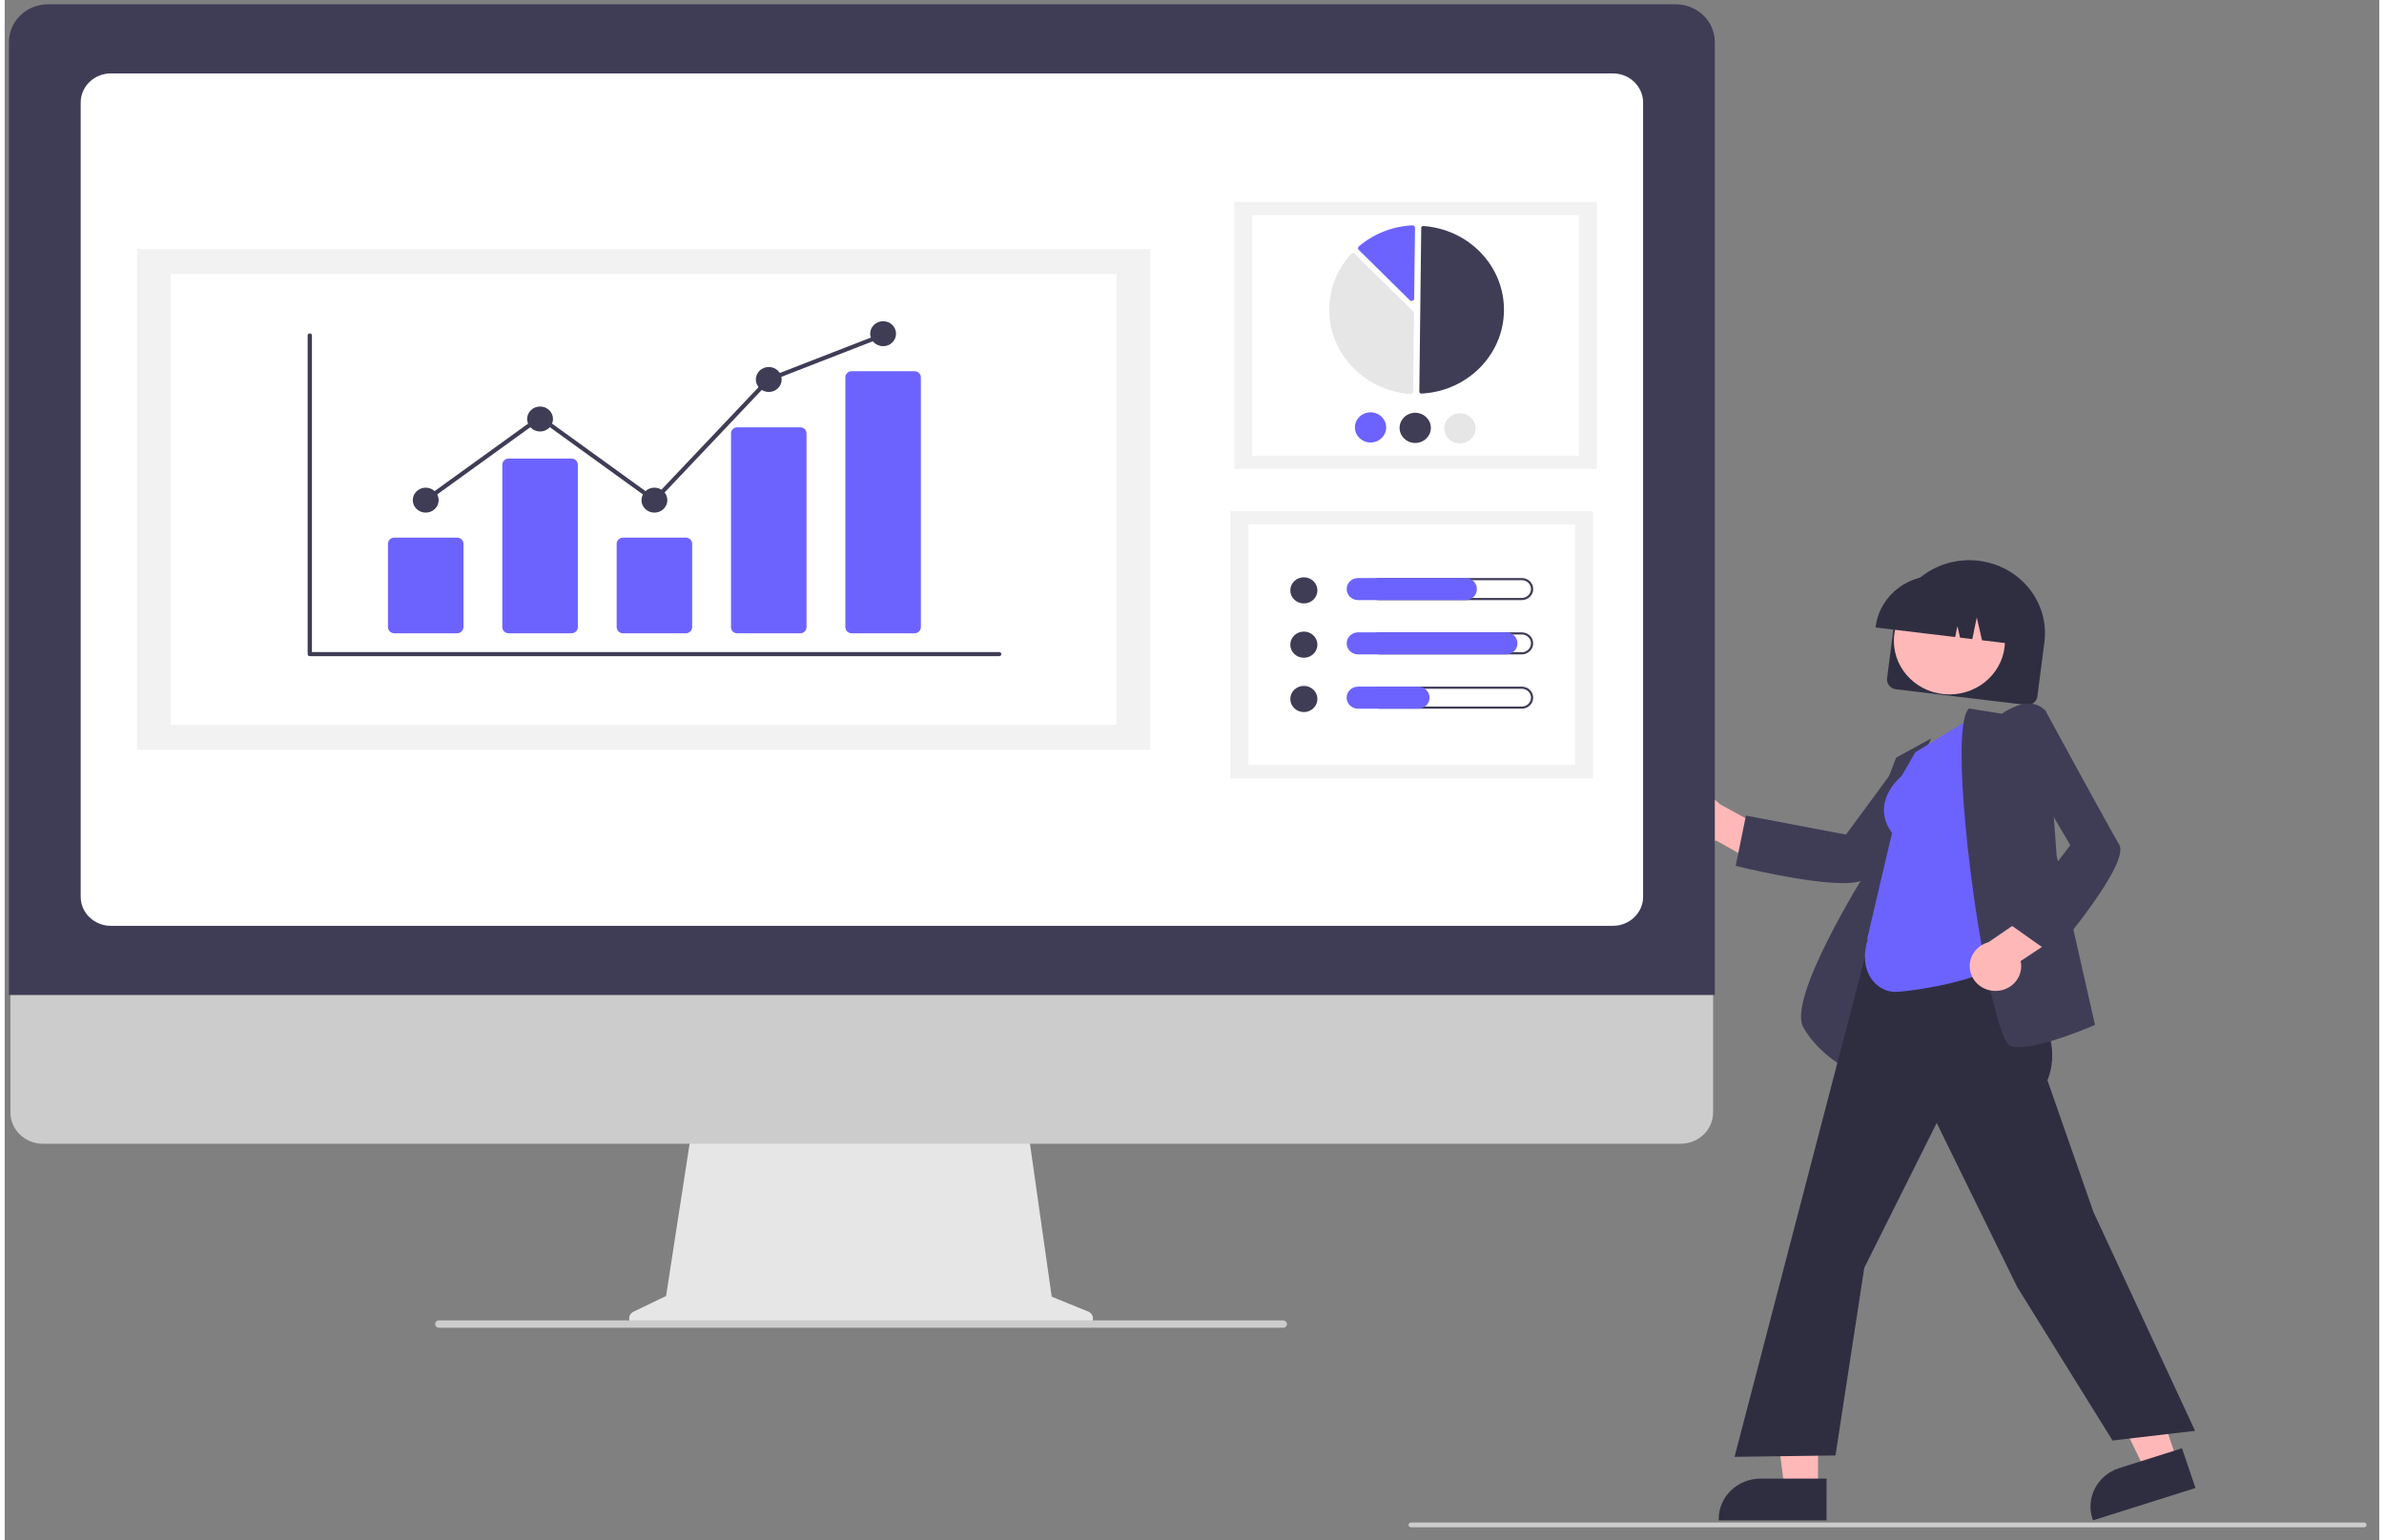 <?xml version="1.0" encoding="UTF-8" standalone="no"?>
<!DOCTYPE svg PUBLIC "-//W3C//DTD SVG 1.1//EN" "http://www.w3.org/Graphics/SVG/1.1/DTD/svg11.dtd">
<svg version="1.1" xmlns="http://www.w3.org/2000/svg" xmlns:xlink="http://www.w3.org/1999/xlink" preserveAspectRatio="xMidYMid meet" viewBox="61.423 226.66 556.961 361.245" width="552.96" height="357.24"><rect x="61.423" y="226.66" width="556.961" height="361.245" fill="#808080" stroke="none"/><defs><path d="M504.57 373.07C505.79 363.68 514.66 357.02 524.4 358.19C534.14 359.36 541.05 367.92 539.83 377.31C539.67 378.58 538.36 388.73 538.19 390C538.03 391.26 536.83 392.15 535.53 392C532.47 391.63 508.06 388.69 505 388.33C503.7 388.17 502.77 387.02 502.93 385.76C503.26 383.22 504.41 374.34 504.57 373.07Z" id="aA8nUmSN9"></path><path d="M517.55 364.42C510.36 364.42 504.53 370.04 504.53 376.98C504.53 383.92 510.36 389.54 517.55 389.54C524.75 389.54 530.58 383.92 530.58 376.98C530.58 370.04 524.75 364.42 517.55 364.42Z" id="b1Toc0TTU5"></path><path d="M500.27 373.58C501.24 366.16 508.26 360.89 515.96 361.81C516.22 361.84 518.32 362.1 518.59 362.13C526.29 363.06 531.75 369.83 530.79 377.25C530.79 377.27 530.78 377.36 530.76 377.51L525.2 376.84L523.97 371.49L522.92 376.57L520.05 376.22L519.43 373.52L518.9 376.08L500.24 373.84C500.25 373.7 500.27 373.62 500.27 373.58Z" id="c6tiosLBc"></path><path d="M461.91 424.32C462.23 424.17 462.53 423.98 462.81 423.78C463.6 424.22 467.54 426.45 474.64 430.46L480.6 424.52C470.5 418.99 464.88 415.92 463.76 415.31C461.58 412.88 457.77 412.62 455.25 414.72C453.14 416.48 452.56 419.4 453.84 421.79C455.35 424.64 458.96 425.77 461.91 424.32Z" id="a1LOlPqb0X"></path><path d="M467.68 429.82C467.67 429.82 467.58 429.8 467.42 429.76L469.83 417.96L493.29 422.42L506.03 405.12L520.66 403.68C520.42 403.99 520.28 404.17 520.25 404.2C520.06 404.44 501.2 428.38 498.27 432.4C497.53 433.41 495.41 433.8 492.62 433.8C483.89 433.8 468.53 430.03 467.68 429.82Z" id="cMqye0O7n"></path><path d="M494.96 478.09C494.75 478 494.63 477.94 494.61 477.93C494.53 477.9 487.12 474.42 483.28 467.63C479.46 460.87 497.35 432.21 498.6 430.22C498.6 429.61 498.61 426.58 498.62 421.11L505.06 404.36L513.26 399.88L506.22 415.74L494.96 478.09Z" id="bLmFO4Gl9"></path><path d="M478.89 575.94L475.16 546.76L486.74 546.76L486.73 575.94L486.73 575.94L478.89 575.94Z" id="c3g6Vnc64d"></path><path d="M488.73 583.27L463.44 583.27C463.44 583.09 463.44 582.98 463.44 582.96C463.44 577.72 467.85 573.47 473.28 573.47C473.29 573.47 473.29 573.47 473.29 573.47L488.74 573.47L488.73 583.27Z" id="gDJS3mfC8"></path><path d="M563.54 571.66L550.58 545.05L561.58 541.58L571 569.31L571 569.31L563.54 571.66Z" id="eSSZWg8iD"></path><path d="M575.27 575.68L551.23 583.27C551.17 583.1 551.14 583 551.13 582.98C549.44 578 552.25 572.63 557.42 571C557.42 571 557.42 571 557.42 571L572.1 566.36L575.27 575.68Z" id="c2AiytGO5D"></path><path d="M555.81 564.54L533.45 528.53L514.57 490.06L497.58 524.04L490.83 568.05L467.16 568.37L467.25 568.01L503.47 429.23L531.84 433.31L530.55 451.37C531.01 452 531.27 452.35 531.32 452.42C537.73 461.2 544.35 470.28 540.55 480.06C541.27 482.12 544.86 492.4 551.32 510.91L575.17 562.27L555.81 564.54Z" id="d9rZ8SH5S"></path><path d="M498.4 447.05C498.39 447.04 498.34 447.01 498.25 446.94C501.75 432 503.7 423.7 504.09 422.04C498.99 415.01 505.71 409.21 506.34 408.69C506.56 408.32 507.63 406.46 509.55 403.12L523.71 394.46L530.88 451.87C530.81 451.92 530.78 451.96 530.77 451.96C525.6 456.74 508.22 459.31 504.77 459.31C500.66 459.31 495.97 454.78 498.4 447.05Z" id="fRfsjURQo"></path><path d="M532.1 472.09C531.55 471.96 530.66 471.28 529.28 466.95C523.8 449.76 517.33 398.01 522.03 392.95C522.04 392.94 522.08 392.9 522.14 392.83C526.77 393.57 529.34 393.99 529.85 394.07C530.5 393.61 533.86 391.35 536.97 391.74C538.26 391.9 539.42 392.56 540.19 393.58C540.19 393.58 540.21 393.61 540.24 393.65L542.7 427.36L551.7 467.04C551.57 467.1 551.5 467.13 551.49 467.14C550.96 467.37 539.72 472.26 533.77 472.26C533.21 472.27 532.65 472.21 532.1 472.09Z" id="b23zoBjvAT"></path><path d="M534.38 453.11C534.37 452.77 534.33 452.43 534.25 452.09C535 451.59 538.77 449.09 545.54 444.59L542.49 436.86C533.02 443.35 527.75 446.95 526.7 447.67C523.49 448.55 521.63 451.76 522.54 454.85C523.3 457.44 525.8 459.19 528.58 459.08C531.9 458.98 534.49 456.3 534.38 453.11Z" id="a1fGlTUlfQ"></path><path d="M541.82 450.6L531.76 443.49L545.9 424.9L535.05 406.43L539.9 393.04C540.09 393.39 540.2 393.58 540.22 393.62C540.36 393.89 554.85 420.51 557.38 424.78C560.01 429.21 542.73 449.53 541.99 450.4C541.97 450.42 541.91 450.49 541.82 450.6Z" id="e13lX3b4mA"></path><path d="M307 530.81L301.12 489.43L222.92 489.43L216.55 530.64C211.96 532.86 209.41 534.09 208.89 534.34C208 534.77 207.63 535.82 208.08 536.69C208.39 537.28 209.02 537.66 209.71 537.66C220.22 537.66 304.34 537.66 314.85 537.66C315.86 537.66 316.67 536.87 316.67 535.91C316.67 535.2 316.23 534.56 315.56 534.29C314.42 533.83 311.56 532.67 307 530.81Z" id="a1wePlJ8ax"></path><path d="M70.37 494.93C66.17 494.92 62.77 491.64 62.77 487.59C62.77 484.11 62.77 466.7 62.77 435.35L462.13 435.35C462.13 466.7 462.13 484.11 462.13 487.59C462.13 491.64 458.73 494.92 454.53 494.93C454.53 494.93 108.78 494.93 70.37 494.93Z" id="a5f2ZsgF2e"></path><path d="M462.53 460.04L62.42 460.04C62.42 325.92 62.42 251.41 62.42 236.51C62.43 231.62 66.53 227.67 71.6 227.66C109.77 227.66 415.18 227.66 453.35 227.66C458.42 227.67 462.52 231.62 462.53 236.51C462.53 266.31 462.53 340.82 462.53 460.04Z" id="f17MQpQRFE"></path><path d="M86.32 443.82C82.42 443.81 79.25 440.76 79.25 437C79.25 418.37 79.25 269.33 79.25 250.71C79.25 246.94 82.42 243.89 86.32 243.88C121.55 243.88 403.4 243.88 438.63 243.88C442.54 243.89 445.7 246.94 445.71 250.71C445.71 269.33 445.71 418.37 445.71 437C445.7 440.76 442.54 443.81 438.63 443.82C368.17 443.82 121.55 443.82 86.32 443.82Z" id="em5Sh8zw"></path><path d="M163.31 538.09C162.9 538.1 162.53 537.84 162.41 537.45C162.28 536.99 162.57 536.51 163.05 536.39C163.12 536.37 163.2 536.36 163.28 536.36C183.07 536.36 341.42 536.36 361.21 536.36C361.65 536.35 362.04 536.63 362.16 537.04C362.27 537.51 361.96 537.97 361.48 538.07C361.41 538.08 361.35 538.09 361.28 538.09C321.69 538.09 183.11 538.09 163.31 538.09Z" id="c8xVSVEUZ"></path><path d="M434.87 274C434.87 274 434.87 274 434.87 274C434.87 311.6 434.87 332.49 434.87 336.67C434.87 336.67 434.87 336.67 434.87 336.67C383.83 336.67 355.48 336.67 349.81 336.67C349.81 336.67 349.81 336.67 349.81 336.67C349.81 299.07 349.81 278.18 349.81 274C349.81 274 349.81 274 349.81 274C400.85 274 429.2 274 434.87 274Z" id="ecXzTjYvu"></path><path d="M430.65 277.12C430.65 277.12 430.65 277.12 430.65 277.12C430.65 310.98 430.65 329.8 430.65 333.56C430.65 333.56 430.65 333.56 430.65 333.56C384.68 333.56 359.14 333.56 354.03 333.56C354.03 333.56 354.03 333.56 354.03 333.56C354.03 299.69 354.03 280.88 354.03 277.12C354.03 277.12 354.03 277.12 354.03 277.12C400 277.12 425.54 277.12 430.65 277.12Z" id="d2fIvxzJ"></path><path d="M393.72 318.98C404.98 318.41 413.64 309.15 413.05 298.28C412.51 288.38 404.43 280.41 394.17 279.67C394.04 279.66 393.92 279.7 393.82 279.79C393.73 279.87 393.67 279.99 393.67 280.11C393.62 283.95 393.27 314.69 393.22 318.53C393.22 318.78 393.43 318.98 393.69 318.98C393.7 318.98 393.71 318.98 393.72 318.98Z" id="a3sxfRl183"></path><path d="M378.09 286.19C379.46 287.55 390.43 298.37 391.8 299.72C391.91 299.83 391.98 299.98 391.97 300.13C391.95 301.97 391.78 316.67 391.76 318.51C391.76 318.67 391.69 318.82 391.57 318.93C391.44 319.04 391.28 319.09 391.11 319.08C379.79 318.26 371.3 308.75 372.15 297.83C372.48 293.53 374.26 289.45 377.21 286.22C377.32 286.1 377.48 286.02 377.64 286.02C377.65 286.02 377.66 286.02 377.67 286.02C377.87 286.06 378.01 286.12 378.09 286.19Z" id="c1yA9NTW41"></path><path d="M392.02 279.67C392.14 279.78 392.21 279.94 392.21 280.1C392.19 281.75 392.03 295.02 392.01 296.68C392.01 297 391.74 297.26 391.41 297.25C391.25 297.25 391.1 297.19 390.99 297.08C389.79 295.9 380.22 286.46 379.02 285.28C378.79 285.05 378.79 284.68 379.03 284.46C379.04 284.45 379.04 284.44 379.05 284.44C382.53 281.48 386.94 279.75 391.57 279.51C391.59 279.51 391.6 279.51 391.61 279.51C391.76 279.51 391.91 279.57 392.02 279.67Z" id="c3ZuPl4MGy"></path><path d="M381.74 330.45C379.71 330.42 378.09 328.82 378.11 326.87C378.13 324.92 379.79 323.35 381.82 323.37C381.82 323.37 381.82 323.37 381.82 323.37C383.84 323.4 385.47 325 385.45 326.95C385.42 328.9 383.76 330.47 381.74 330.45Z" id="b4Ol8BpUis"></path><path d="M392.22 330.56C390.19 330.54 388.57 328.94 388.59 326.98C388.61 325.03 390.27 323.46 392.3 323.48C392.3 323.48 392.3 323.48 392.3 323.48C394.33 323.51 395.95 325.11 395.93 327.06C395.9 329.02 394.24 330.58 392.22 330.56Z" id="h2JNAPoNVC"></path><path d="M402.7 330.67C400.67 330.65 399.05 329.05 399.07 327.1C399.09 325.14 400.76 323.58 402.78 323.6C404.81 323.62 406.43 325.22 406.41 327.18C406.39 329.13 404.73 330.7 402.7 330.67Z" id="b2SnuGi3T6"></path><path d="M433.98 346.54C433.98 346.54 433.98 346.54 433.98 346.54C433.98 384.14 433.98 405.03 433.98 409.21C433.98 409.21 433.98 409.21 433.98 409.21C382.94 409.21 354.58 409.21 348.91 409.21C348.91 409.21 348.91 409.21 348.91 409.21C348.91 371.6 348.91 350.71 348.91 346.54C348.91 346.54 348.91 346.54 348.91 346.54C399.95 346.54 428.31 346.54 433.98 346.54Z" id="b1QVEh3eNu"></path><path d="M429.75 349.65C429.75 349.65 429.75 349.65 429.75 349.65C429.75 383.52 429.75 402.33 429.75 406.09C429.75 406.09 429.75 406.09 429.75 406.09C383.78 406.09 358.25 406.09 353.14 406.09C353.14 406.09 353.14 406.09 353.14 406.09C353.14 372.23 353.14 353.41 353.14 349.65C353.14 349.65 353.14 349.65 353.14 349.65C399.11 349.65 424.64 349.65 429.75 349.65Z" id="a6pCQ8vLXf"></path><path d="M366.14 362.07C364.38 362.07 362.96 363.44 362.96 365.13C362.96 366.83 364.38 368.2 366.14 368.2C367.89 368.2 369.32 366.83 369.32 365.13C369.32 363.44 367.89 362.07 366.14 362.07Z" id="brrKjwlfV"></path><path d="M417.25 362.75C418.44 362.74 419.41 363.67 419.41 364.82C419.41 365.97 418.45 366.91 417.25 366.91C417.25 366.91 417.25 366.91 417.25 366.91C413.9 366.91 387.14 366.91 383.79 366.91C382.6 366.91 381.63 365.98 381.63 364.83C381.63 363.68 382.6 362.75 383.79 362.75C386.02 362.75 397.17 362.75 417.25 362.75M383.79 362.24C382.31 362.23 381.1 363.39 381.1 364.82C381.1 366.25 382.3 367.41 383.78 367.42C383.79 367.42 383.79 367.42 383.79 367.42C387.14 367.42 413.9 367.42 417.25 367.42C418.73 367.42 419.93 366.26 419.94 364.83C419.94 363.4 418.74 362.24 417.25 362.24C417.25 362.24 417.25 362.24 417.25 362.24C410.56 362.24 387.14 362.24 383.79 362.24Z" id="afDv7rkI"></path><path d="M378.86 367.42C377.38 367.42 376.18 366.26 376.18 364.83C376.18 363.4 377.38 362.24 378.86 362.24C378.86 362.24 378.86 362.24 378.86 362.24C381.38 362.24 401.53 362.24 404.05 362.24C405.53 362.24 406.73 363.4 406.73 364.83C406.73 366.26 405.53 367.42 404.05 367.42C404.05 367.42 381.38 367.42 378.86 367.42Z" id="a5sBjETcTS"></path><path d="M366.14 374.8C364.38 374.8 362.96 376.18 362.96 377.87C362.96 379.57 364.38 380.94 366.14 380.94C367.89 380.94 369.32 379.57 369.32 377.87C369.32 376.18 367.89 374.8 366.14 374.8Z" id="b65Zi0cYxb"></path><path d="M417.25 375.48C418.44 375.48 419.41 376.41 419.41 377.56C419.41 378.71 418.45 379.64 417.25 379.65C417.25 379.65 417.25 379.65 417.25 379.65C413.9 379.65 387.14 379.65 383.79 379.65C382.6 379.65 381.63 378.71 381.63 377.57C381.63 376.42 382.6 375.48 383.79 375.48C386.02 375.48 397.17 375.48 417.25 375.48M383.79 374.98C382.31 374.98 381.11 376.13 381.11 377.57C381.11 379 382.31 380.15 383.79 380.15C387.14 380.15 413.9 380.15 417.25 380.15C418.73 380.15 419.93 379 419.93 377.57C419.93 376.13 418.73 374.98 417.25 374.98C410.56 374.98 387.14 374.98 383.79 374.98Z" id="i64qnHIWx"></path><path d="M378.86 380.15C377.38 380.15 376.18 379 376.18 377.57C376.18 376.13 377.38 374.98 378.86 374.98C378.86 374.98 378.86 374.98 378.86 374.98C382.33 374.98 410.09 374.98 413.56 374.98C415.04 374.98 416.24 376.13 416.24 377.57C416.24 379 415.04 380.15 413.56 380.15C413.56 380.15 382.33 380.15 378.86 380.15Z" id="f10M8UomZG"></path><path d="M366.14 387.54C364.38 387.54 362.96 388.92 362.96 390.61C362.96 392.3 364.38 393.68 366.14 393.68C367.89 393.68 369.32 392.3 369.32 390.61C369.32 388.92 367.89 387.54 366.14 387.54Z" id="a1AJ7pG5dE"></path><path d="M417.25 388.22C418.44 388.22 419.41 389.15 419.41 390.3C419.41 391.45 418.45 392.38 417.25 392.38C417.25 392.38 417.25 392.38 417.25 392.38C413.9 392.38 387.14 392.38 383.79 392.38C382.6 392.38 381.63 391.45 381.63 390.3C381.63 389.15 382.6 388.22 383.79 388.22C386.02 388.22 397.17 388.22 417.25 388.22M383.79 387.71C382.31 387.71 381.11 388.87 381.11 390.3C381.11 391.73 382.31 392.89 383.79 392.89C387.14 392.89 413.9 392.89 417.25 392.89C418.73 392.89 419.93 391.73 419.93 390.3C419.93 388.87 418.73 387.71 417.25 387.71C410.56 387.71 387.14 387.71 383.79 387.71Z" id="d1NB2rBqK0"></path><path d="M378.86 392.89C377.38 392.9 376.17 391.74 376.17 390.31C376.17 388.88 377.37 387.72 378.85 387.71C378.86 387.71 378.86 387.71 378.86 387.71C380.27 387.71 391.54 387.71 392.95 387.71C394.43 387.72 395.63 388.88 395.63 390.31C395.63 391.73 394.43 392.89 392.95 392.89C392.95 392.89 380.27 392.89 378.86 392.89Z" id="f6tkgJx2"></path><path d="M330.11 285.09C330.11 285.09 330.11 285.09 330.11 285.09C330.11 355.56 330.11 394.72 330.11 402.55C330.11 402.55 330.11 402.55 330.11 402.55C187.52 402.55 108.3 402.55 92.45 402.55C92.45 402.55 92.45 402.55 92.45 402.55C92.45 332.07 92.45 292.92 92.45 285.09C92.45 285.09 92.45 285.09 92.45 285.09C235.05 285.09 314.27 285.09 330.11 285.09Z" id="a2AfDQFfX"></path><path d="M322.19 290.93C322.19 290.93 322.19 290.93 322.19 290.93C322.19 354.4 322.19 389.66 322.19 396.71C322.19 396.71 322.19 396.71 322.19 396.71C189.1 396.71 115.16 396.71 100.38 396.71C100.38 396.71 100.38 396.71 100.38 396.71C100.38 333.24 100.38 297.98 100.38 290.93C100.38 290.93 100.38 290.93 100.38 290.93C233.46 290.93 307.4 290.93 322.19 290.93Z" id="aqRh2kdDM"></path><path d="M132.98 380.57C132.7 380.57 132.48 380.35 132.48 380.08C132.48 372.61 132.48 312.82 132.48 305.35C132.48 305.08 132.7 304.86 132.98 304.86C133.26 304.86 133.49 305.08 133.49 305.35C133.49 310.3 133.49 335.05 133.49 379.6C230.2 379.6 283.93 379.6 294.68 379.6C294.96 379.6 295.18 379.82 295.18 380.08C295.18 380.35 294.96 380.57 294.68 380.57C262.34 380.57 149.15 380.57 132.98 380.57Z" id="bKvHs5qrl"></path><path d="M152.82 375.2C151.99 375.2 151.32 374.56 151.32 373.76C151.32 371.8 151.32 356.16 151.32 354.2C151.32 353.41 151.99 352.76 152.82 352.76C154.29 352.76 166.06 352.76 167.53 352.76C168.36 352.76 169.03 353.41 169.03 354.2C169.03 356.16 169.03 371.8 169.03 373.76C169.03 374.56 168.36 375.2 167.53 375.2C167.53 375.2 154.29 375.2 152.82 375.2Z" id="b1VXp3VVni"></path><path d="M179.64 375.2C178.81 375.2 178.14 374.56 178.14 373.76C178.14 369.95 178.14 339.47 178.14 335.66C178.14 334.86 178.81 334.21 179.64 334.21C181.11 334.21 192.88 334.21 194.35 334.21C195.18 334.21 195.85 334.86 195.85 335.66C195.85 339.47 195.85 369.95 195.85 373.76C195.85 374.56 195.18 375.2 194.35 375.2C194.35 375.2 181.11 375.2 179.64 375.2Z" id="aQoRhPQ9"></path><path d="M206.46 375.2C205.63 375.2 204.96 374.56 204.96 373.76C204.96 371.8 204.96 356.16 204.96 354.2C204.96 353.41 205.63 352.76 206.46 352.76C207.93 352.76 219.7 352.76 221.17 352.76C222 352.76 222.67 353.41 222.67 354.2C222.67 356.16 222.67 371.8 222.67 373.76C222.67 374.56 222 375.2 221.17 375.2C218.23 375.2 207.93 375.2 206.46 375.2Z" id="e2Pkq0UZIk"></path><path d="M233.28 375.2C232.47 375.22 231.8 374.6 231.78 373.82C231.78 369.27 231.78 332.83 231.78 328.28C231.8 327.49 232.47 326.88 233.28 326.89C234.75 326.89 246.52 326.89 247.99 326.89C248.8 326.88 249.47 327.49 249.49 328.28C249.49 332.83 249.49 369.27 249.49 373.82C249.47 374.6 248.8 375.22 247.99 375.2C245.05 375.2 234.75 375.2 233.28 375.2Z" id="a1qjnTWaSp"></path><path d="M260.1 375.2C259.27 375.2 258.6 374.56 258.6 373.76C258.6 367.9 258.6 321.02 258.6 315.16C258.6 314.36 259.27 313.72 260.1 313.72C261.57 313.72 273.34 313.72 274.81 313.72C275.64 313.72 276.31 314.36 276.31 315.16C276.31 321.02 276.31 367.9 276.31 373.76C276.31 374.56 275.64 375.2 274.81 375.2C274.81 375.2 261.57 375.2 260.1 375.2Z" id="b4jal8X3Jt"></path><path d="M160.18 341.04C158.5 341.04 157.14 342.36 157.14 343.97C157.14 345.59 158.5 346.9 160.18 346.9C161.85 346.9 163.21 345.59 163.21 343.97C163.21 342.36 161.85 341.04 160.18 341.04Z" id="a2M8crtUdP"></path><path d="M187 322.01C185.32 322.01 183.96 323.32 183.96 324.94C183.96 326.56 185.32 327.87 187 327.87C188.67 327.87 190.03 326.56 190.03 324.94C190.03 323.32 188.67 322.01 187 322.01Z" id="aJIuyaSo1"></path><path d="M213.82 341.04C212.14 341.04 210.78 342.36 210.78 343.97C210.78 345.59 212.14 346.9 213.82 346.9C215.49 346.9 216.85 345.59 216.85 343.97C216.85 342.36 215.49 341.04 213.82 341.04Z" id="a17d7hFiMb"></path><path d="M240.64 312.74C238.96 312.74 237.6 314.05 237.6 315.67C237.6 317.29 238.96 318.6 240.64 318.6C242.31 318.6 243.67 317.29 243.67 315.67C243.67 314.05 242.31 312.74 240.64 312.74Z" id="c3h1SNQyxW"></path><path d="M267.46 302C265.78 302 264.42 303.31 264.42 304.93C264.42 306.55 265.78 307.86 267.46 307.86C269.13 307.86 270.49 306.55 270.49 304.93C270.49 303.31 269.13 302 267.46 302Z" id="a1DK9hlV7Q"></path><path d="M187 325.21L160.48 344.36L159.87 343.58L187 323.99L213.75 343.32L240.34 315.26L240.45 315.22L267.27 304.79L267.64 305.7L240.93 316.08L213.88 344.63L213.88 344.63L187 325.21Z" id="g5olxI1Ra"></path><path d="M391.28 584.9C390.95 584.9 390.69 584.65 390.69 584.34C390.69 584.03 390.95 583.77 391.28 583.77C413.63 583.77 592.45 583.77 614.8 583.77C615.12 583.77 615.38 584.03 615.38 584.34C615.38 584.65 615.12 584.9 614.8 584.9C570.09 584.9 413.63 584.9 391.28 584.9Z" id="d1Ccj01lsJ"></path></defs><g><g><use xlink:href="#aA8nUmSN9" opacity="1" fill="#2f2e41" fill-opacity="1"></use><g><use xlink:href="#aA8nUmSN9" opacity="1" fill-opacity="0" stroke="#000000" stroke-width="1" stroke-opacity="0"></use></g></g><g><use xlink:href="#b1Toc0TTU5" opacity="1" fill="#ffb8b8" fill-opacity="1"></use><g><use xlink:href="#b1Toc0TTU5" opacity="1" fill-opacity="0" stroke="#000000" stroke-width="1" stroke-opacity="0"></use></g></g><g><use xlink:href="#c6tiosLBc" opacity="1" fill="#2f2e41" fill-opacity="1"></use><g><use xlink:href="#c6tiosLBc" opacity="1" fill-opacity="0" stroke="#000000" stroke-width="1" stroke-opacity="0"></use></g></g><g><use xlink:href="#a1LOlPqb0X" opacity="1" fill="#ffb8b8" fill-opacity="1"></use><g><use xlink:href="#a1LOlPqb0X" opacity="1" fill-opacity="0" stroke="#000000" stroke-width="1" stroke-opacity="0"></use></g></g><g><use xlink:href="#cMqye0O7n" opacity="1" fill="#3f3d56" fill-opacity="1"></use><g><use xlink:href="#cMqye0O7n" opacity="1" fill-opacity="0" stroke="#000000" stroke-width="1" stroke-opacity="0"></use></g></g><g><use xlink:href="#bLmFO4Gl9" opacity="1" fill="#3f3d56" fill-opacity="1"></use><g><use xlink:href="#bLmFO4Gl9" opacity="1" fill-opacity="0" stroke="#000000" stroke-width="1" stroke-opacity="0"></use></g></g><g><use xlink:href="#c3g6Vnc64d" opacity="1" fill="#ffb8b8" fill-opacity="1"></use><g><use xlink:href="#c3g6Vnc64d" opacity="1" fill-opacity="0" stroke="#000000" stroke-width="1" stroke-opacity="0"></use></g></g><g><use xlink:href="#gDJS3mfC8" opacity="1" fill="#2f2e41" fill-opacity="1"></use><g><use xlink:href="#gDJS3mfC8" opacity="1" fill-opacity="0" stroke="#000000" stroke-width="1" stroke-opacity="0"></use></g></g><g><use xlink:href="#eSSZWg8iD" opacity="1" fill="#ffb8b8" fill-opacity="1"></use><g><use xlink:href="#eSSZWg8iD" opacity="1" fill-opacity="0" stroke="#000000" stroke-width="1" stroke-opacity="0"></use></g></g><g><use xlink:href="#c2AiytGO5D" opacity="1" fill="#2f2e41" fill-opacity="1"></use><g><use xlink:href="#c2AiytGO5D" opacity="1" fill-opacity="0" stroke="#000000" stroke-width="1" stroke-opacity="0"></use></g></g><g><use xlink:href="#d9rZ8SH5S" opacity="1" fill="#2f2e41" fill-opacity="1"></use><g><use xlink:href="#d9rZ8SH5S" opacity="1" fill-opacity="0" stroke="#000000" stroke-width="1" stroke-opacity="0"></use></g></g><g><use xlink:href="#fRfsjURQo" opacity="1" fill="#6c63ff" fill-opacity="1"></use><g><use xlink:href="#fRfsjURQo" opacity="1" fill-opacity="0" stroke="#000000" stroke-width="1" stroke-opacity="0"></use></g></g><g><use xlink:href="#b23zoBjvAT" opacity="1" fill="#3f3d56" fill-opacity="1"></use><g><use xlink:href="#b23zoBjvAT" opacity="1" fill-opacity="0" stroke="#000000" stroke-width="1" stroke-opacity="0"></use></g></g><g><use xlink:href="#a1fGlTUlfQ" opacity="1" fill="#ffb8b8" fill-opacity="1"></use><g><use xlink:href="#a1fGlTUlfQ" opacity="1" fill-opacity="0" stroke="#000000" stroke-width="1" stroke-opacity="0"></use></g></g><g><use xlink:href="#e13lX3b4mA" opacity="1" fill="#3f3d56" fill-opacity="1"></use><g><use xlink:href="#e13lX3b4mA" opacity="1" fill-opacity="0" stroke="#000000" stroke-width="1" stroke-opacity="0"></use></g></g><g><use xlink:href="#a1wePlJ8ax" opacity="1" fill="#e6e6e6" fill-opacity="1"></use><g><use xlink:href="#a1wePlJ8ax" opacity="1" fill-opacity="0" stroke="#000000" stroke-width="1" stroke-opacity="0"></use></g></g><g><use xlink:href="#a5f2ZsgF2e" opacity="1" fill="#cccccc" fill-opacity="1"></use><g><use xlink:href="#a5f2ZsgF2e" opacity="1" fill-opacity="0" stroke="#000000" stroke-width="1" stroke-opacity="0"></use></g></g><g><use xlink:href="#f17MQpQRFE" opacity="1" fill="#3f3d56" fill-opacity="1"></use><g><use xlink:href="#f17MQpQRFE" opacity="1" fill-opacity="0" stroke="#000000" stroke-width="1" stroke-opacity="0"></use></g></g><g><use xlink:href="#em5Sh8zw" opacity="1" fill="#ffffff" fill-opacity="1"></use><g><use xlink:href="#em5Sh8zw" opacity="1" fill-opacity="0" stroke="#000000" stroke-width="1" stroke-opacity="0"></use></g></g><g><use xlink:href="#c8xVSVEUZ" opacity="1" fill="#cccccc" fill-opacity="1"></use><g><use xlink:href="#c8xVSVEUZ" opacity="1" fill-opacity="0" stroke="#000000" stroke-width="1" stroke-opacity="0"></use></g></g><g><use xlink:href="#ecXzTjYvu" opacity="1" fill="#f2f2f2" fill-opacity="1"></use><g><use xlink:href="#ecXzTjYvu" opacity="1" fill-opacity="0" stroke="#000000" stroke-width="1" stroke-opacity="0"></use></g></g><g><use xlink:href="#d2fIvxzJ" opacity="1" fill="#ffffff" fill-opacity="1"></use><g><use xlink:href="#d2fIvxzJ" opacity="1" fill-opacity="0" stroke="#000000" stroke-width="1" stroke-opacity="0"></use></g></g><g><use xlink:href="#a3sxfRl183" opacity="1" fill="#3f3d56" fill-opacity="1"></use><g><use xlink:href="#a3sxfRl183" opacity="1" fill-opacity="0" stroke="#000000" stroke-width="1" stroke-opacity="0"></use></g></g><g><use xlink:href="#c1yA9NTW41" opacity="1" fill="#e6e6e6" fill-opacity="1"></use><g><use xlink:href="#c1yA9NTW41" opacity="1" fill-opacity="0" stroke="#000000" stroke-width="1" stroke-opacity="0"></use></g></g><g><use xlink:href="#c3ZuPl4MGy" opacity="1" fill="#6c63ff" fill-opacity="1"></use><g><use xlink:href="#c3ZuPl4MGy" opacity="1" fill-opacity="0" stroke="#000000" stroke-width="1" stroke-opacity="0"></use></g></g><g><use xlink:href="#b4Ol8BpUis" opacity="1" fill="#6c63ff" fill-opacity="1"></use><g><use xlink:href="#b4Ol8BpUis" opacity="1" fill-opacity="0" stroke="#000000" stroke-width="1" stroke-opacity="0"></use></g></g><g><use xlink:href="#h2JNAPoNVC" opacity="1" fill="#3f3d56" fill-opacity="1"></use><g><use xlink:href="#h2JNAPoNVC" opacity="1" fill-opacity="0" stroke="#000000" stroke-width="1" stroke-opacity="0"></use></g></g><g><use xlink:href="#b2SnuGi3T6" opacity="1" fill="#e6e6e6" fill-opacity="1"></use><g><use xlink:href="#b2SnuGi3T6" opacity="1" fill-opacity="0" stroke="#000000" stroke-width="1" stroke-opacity="0"></use></g></g><g><use xlink:href="#b1QVEh3eNu" opacity="1" fill="#f2f2f2" fill-opacity="1"></use><g><use xlink:href="#b1QVEh3eNu" opacity="1" fill-opacity="0" stroke="#000000" stroke-width="1" stroke-opacity="0"></use></g></g><g><use xlink:href="#a6pCQ8vLXf" opacity="1" fill="#ffffff" fill-opacity="1"></use><g><use xlink:href="#a6pCQ8vLXf" opacity="1" fill-opacity="0" stroke="#000000" stroke-width="1" stroke-opacity="0"></use></g></g><g><use xlink:href="#brrKjwlfV" opacity="1" fill="#3f3d56" fill-opacity="1"></use><g><use xlink:href="#brrKjwlfV" opacity="1" fill-opacity="0" stroke="#000000" stroke-width="1" stroke-opacity="0"></use></g></g><g><use xlink:href="#afDv7rkI" opacity="1" fill="#3f3d56" fill-opacity="1"></use><g><use xlink:href="#afDv7rkI" opacity="1" fill-opacity="0" stroke="#000000" stroke-width="1" stroke-opacity="0"></use></g></g><g><use xlink:href="#a5sBjETcTS" opacity="1" fill="#6c63ff" fill-opacity="1"></use><g><use xlink:href="#a5sBjETcTS" opacity="1" fill-opacity="0" stroke="#000000" stroke-width="1" stroke-opacity="0"></use></g></g><g><use xlink:href="#b65Zi0cYxb" opacity="1" fill="#3f3d56" fill-opacity="1"></use><g><use xlink:href="#b65Zi0cYxb" opacity="1" fill-opacity="0" stroke="#000000" stroke-width="1" stroke-opacity="0"></use></g></g><g><use xlink:href="#i64qnHIWx" opacity="1" fill="#3f3d56" fill-opacity="1"></use><g><use xlink:href="#i64qnHIWx" opacity="1" fill-opacity="0" stroke="#000000" stroke-width="1" stroke-opacity="0"></use></g></g><g><use xlink:href="#f10M8UomZG" opacity="1" fill="#6c63ff" fill-opacity="1"></use><g><use xlink:href="#f10M8UomZG" opacity="1" fill-opacity="0" stroke="#000000" stroke-width="1" stroke-opacity="0"></use></g></g><g><use xlink:href="#a1AJ7pG5dE" opacity="1" fill="#3f3d56" fill-opacity="1"></use><g><use xlink:href="#a1AJ7pG5dE" opacity="1" fill-opacity="0" stroke="#000000" stroke-width="1" stroke-opacity="0"></use></g></g><g><use xlink:href="#d1NB2rBqK0" opacity="1" fill="#3f3d56" fill-opacity="1"></use><g><use xlink:href="#d1NB2rBqK0" opacity="1" fill-opacity="0" stroke="#000000" stroke-width="1" stroke-opacity="0"></use></g></g><g><use xlink:href="#f6tkgJx2" opacity="1" fill="#6c63ff" fill-opacity="1"></use><g><use xlink:href="#f6tkgJx2" opacity="1" fill-opacity="0" stroke="#000000" stroke-width="1" stroke-opacity="0"></use></g></g><g><use xlink:href="#a2AfDQFfX" opacity="1" fill="#f2f2f2" fill-opacity="1"></use><g><use xlink:href="#a2AfDQFfX" opacity="1" fill-opacity="0" stroke="#000000" stroke-width="1" stroke-opacity="0"></use></g></g><g><use xlink:href="#aqRh2kdDM" opacity="1" fill="#ffffff" fill-opacity="1"></use><g><use xlink:href="#aqRh2kdDM" opacity="1" fill-opacity="0" stroke="#000000" stroke-width="1" stroke-opacity="0"></use></g></g><g><use xlink:href="#bKvHs5qrl" opacity="1" fill="#3f3d56" fill-opacity="1"></use><g><use xlink:href="#bKvHs5qrl" opacity="1" fill-opacity="0" stroke="#000000" stroke-width="1" stroke-opacity="0"></use></g></g><g><use xlink:href="#b1VXp3VVni" opacity="1" fill="#6c63ff" fill-opacity="1"></use><g><use xlink:href="#b1VXp3VVni" opacity="1" fill-opacity="0" stroke="#000000" stroke-width="1" stroke-opacity="0"></use></g></g><g><use xlink:href="#aQoRhPQ9" opacity="1" fill="#6c63ff" fill-opacity="1"></use><g><use xlink:href="#aQoRhPQ9" opacity="1" fill-opacity="0" stroke="#000000" stroke-width="1" stroke-opacity="0"></use></g></g><g><use xlink:href="#e2Pkq0UZIk" opacity="1" fill="#6c63ff" fill-opacity="1"></use><g><use xlink:href="#e2Pkq0UZIk" opacity="1" fill-opacity="0" stroke="#000000" stroke-width="1" stroke-opacity="0"></use></g></g><g><use xlink:href="#a1qjnTWaSp" opacity="1" fill="#6c63ff" fill-opacity="1"></use><g><use xlink:href="#a1qjnTWaSp" opacity="1" fill-opacity="0" stroke="#000000" stroke-width="1" stroke-opacity="0"></use></g></g><g><use xlink:href="#b4jal8X3Jt" opacity="1" fill="#6c63ff" fill-opacity="1"></use><g><use xlink:href="#b4jal8X3Jt" opacity="1" fill-opacity="0" stroke="#000000" stroke-width="1" stroke-opacity="0"></use></g></g><g><use xlink:href="#a2M8crtUdP" opacity="1" fill="#3f3d56" fill-opacity="1"></use><g><use xlink:href="#a2M8crtUdP" opacity="1" fill-opacity="0" stroke="#000000" stroke-width="1" stroke-opacity="0"></use></g></g><g><use xlink:href="#aJIuyaSo1" opacity="1" fill="#3f3d56" fill-opacity="1"></use><g><use xlink:href="#aJIuyaSo1" opacity="1" fill-opacity="0" stroke="#000000" stroke-width="1" stroke-opacity="0"></use></g></g><g><use xlink:href="#a17d7hFiMb" opacity="1" fill="#3f3d56" fill-opacity="1"></use><g><use xlink:href="#a17d7hFiMb" opacity="1" fill-opacity="0" stroke="#000000" stroke-width="1" stroke-opacity="0"></use></g></g><g><use xlink:href="#c3h1SNQyxW" opacity="1" fill="#3f3d56" fill-opacity="1"></use><g><use xlink:href="#c3h1SNQyxW" opacity="1" fill-opacity="0" stroke="#000000" stroke-width="1" stroke-opacity="0"></use></g></g><g><use xlink:href="#a1DK9hlV7Q" opacity="1" fill="#3f3d56" fill-opacity="1"></use><g><use xlink:href="#a1DK9hlV7Q" opacity="1" fill-opacity="0" stroke="#000000" stroke-width="1" stroke-opacity="0"></use></g></g><g><use xlink:href="#g5olxI1Ra" opacity="1" fill="#3f3d56" fill-opacity="1"></use><g><use xlink:href="#g5olxI1Ra" opacity="1" fill-opacity="0" stroke="#000000" stroke-width="1" stroke-opacity="0"></use></g></g><g><use xlink:href="#d1Ccj01lsJ" opacity="1" fill="#cccccc" fill-opacity="1"></use><g><use xlink:href="#d1Ccj01lsJ" opacity="1" fill-opacity="0" stroke="#000000" stroke-width="1" stroke-opacity="0"></use></g></g></g></svg>